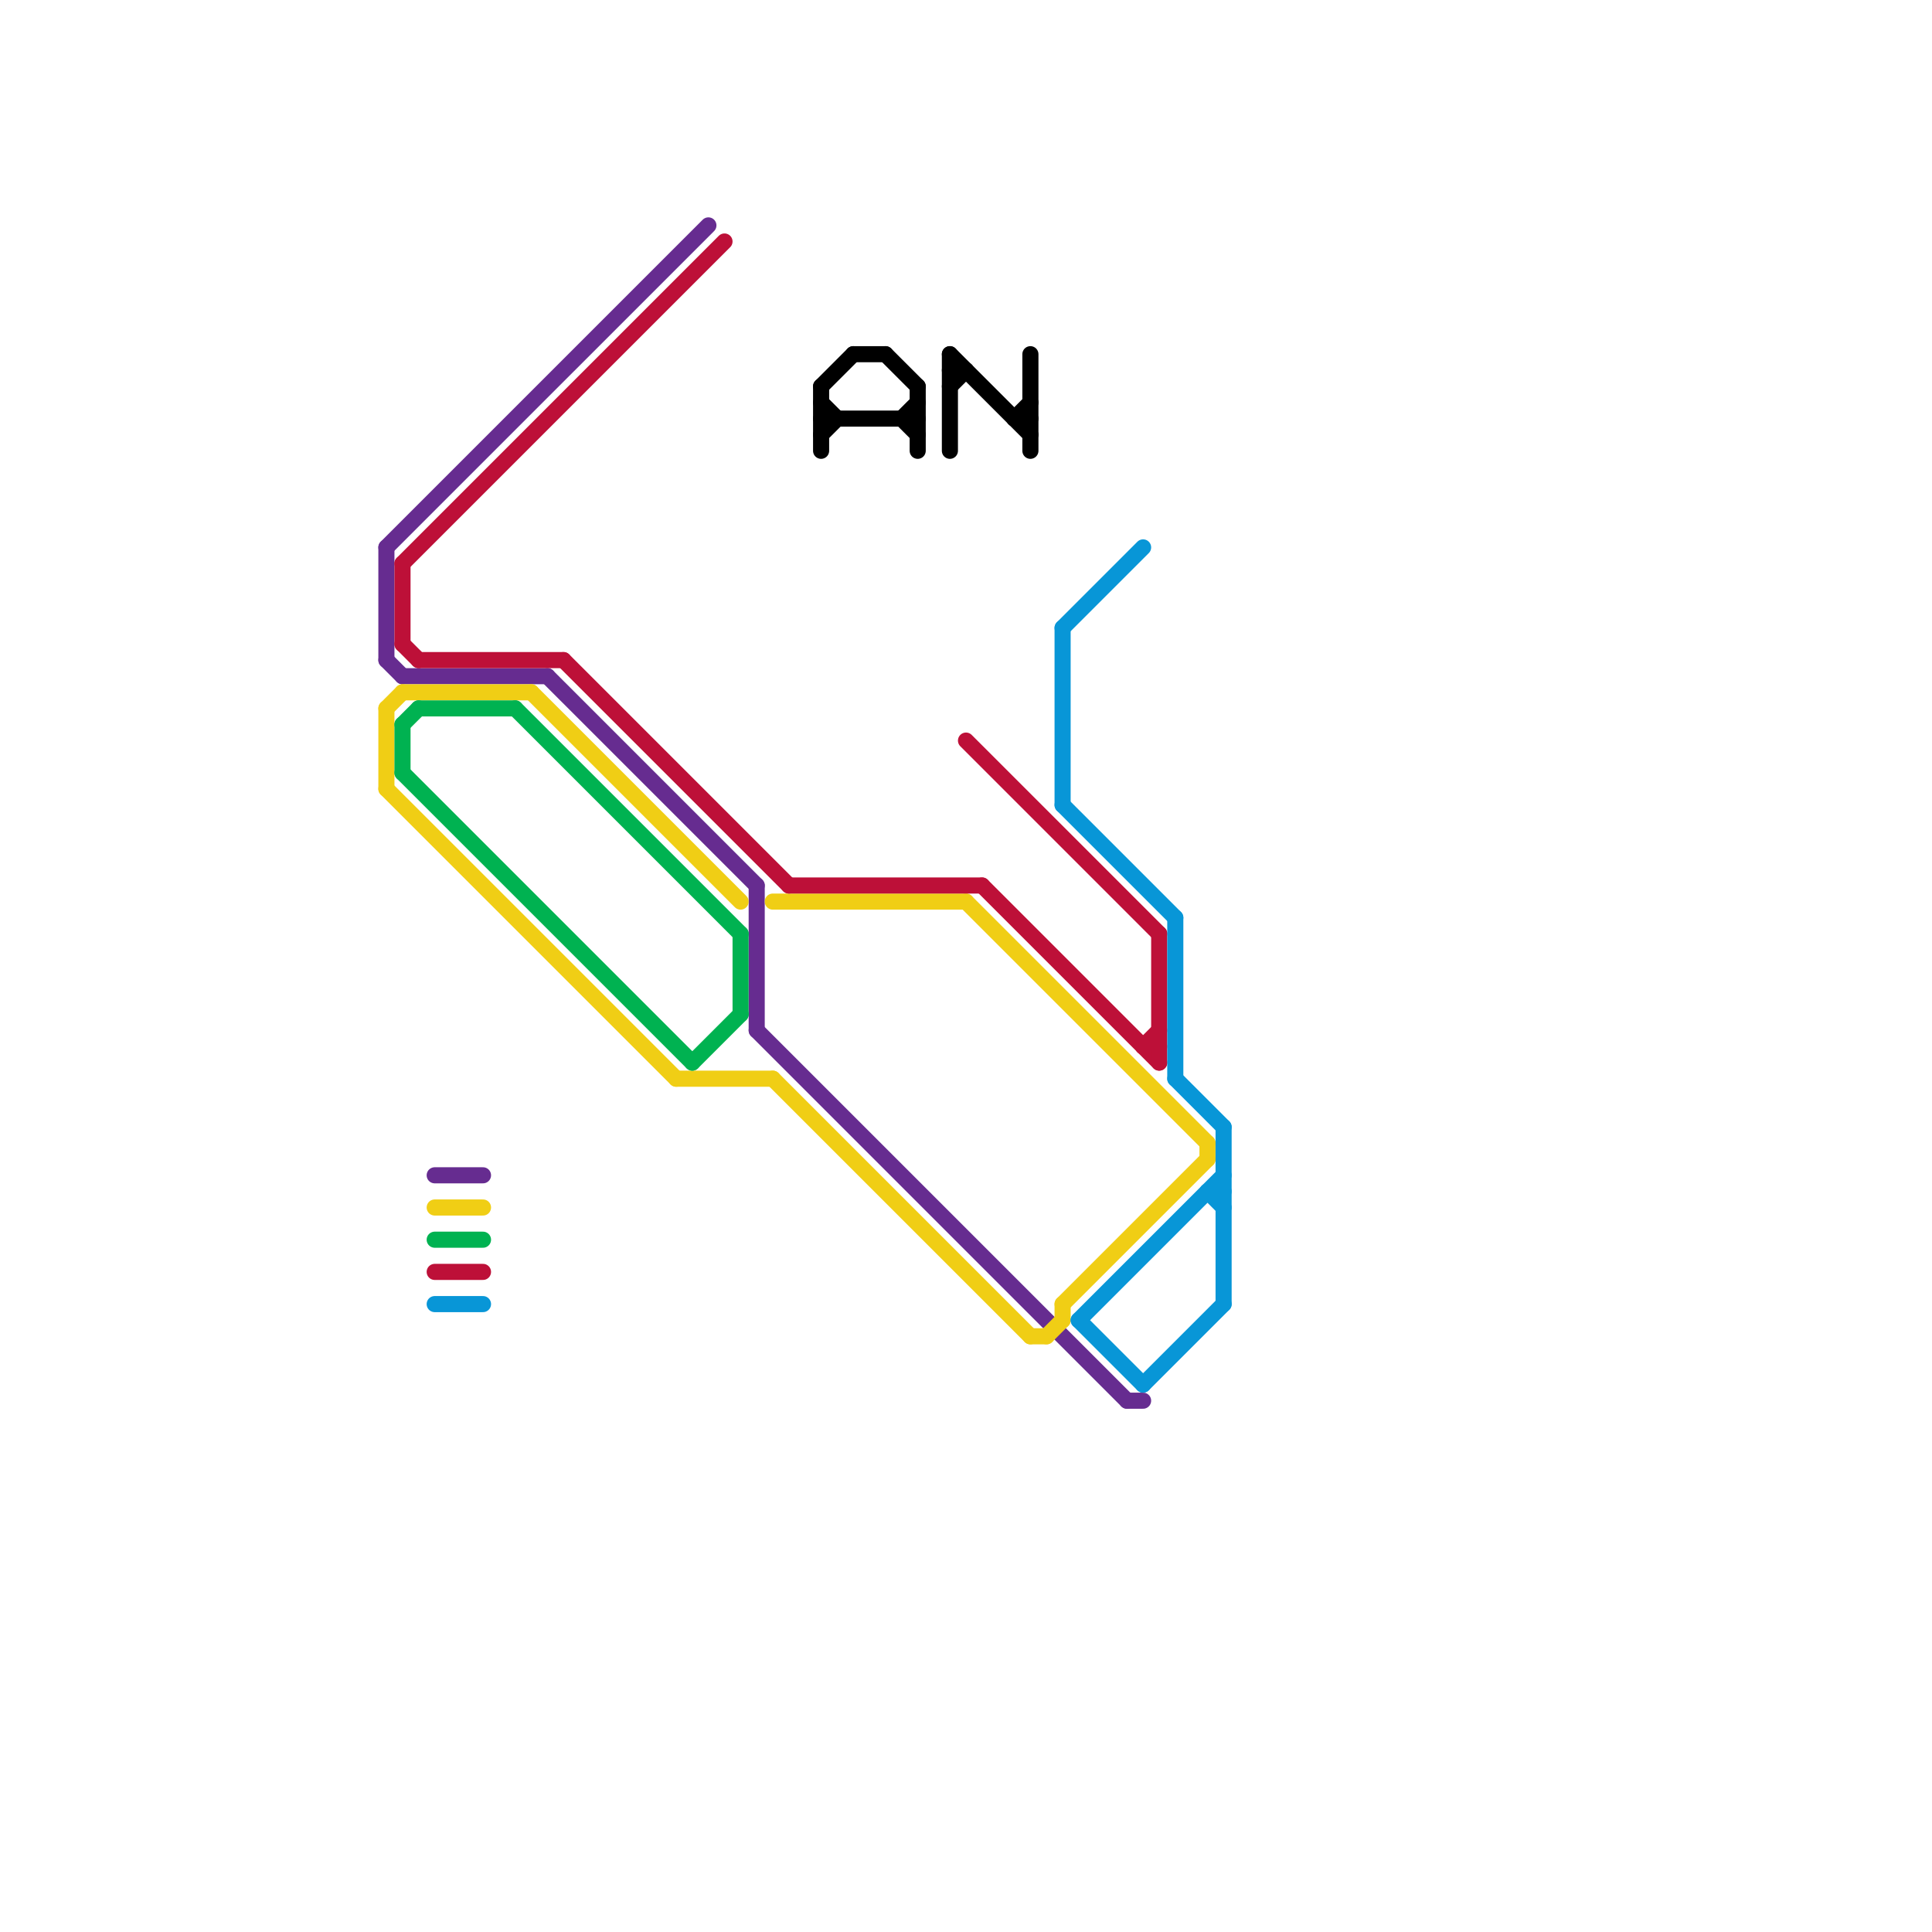 
<svg version="1.1" xmlns="http://www.w3.org/2000/svg" viewBox="0 0 120 120">
<style>text { font: 1px Helvetica; font-weight: 600; white-space: pre; dominant-baseline: central; } line { stroke-width: 1; fill: none; stroke-linecap: round; stroke-linejoin: round; } .c0 { stroke: #662c90 } .c1 { stroke: #f0ce15 } .c2 { stroke: #bd1038 } .c3 { stroke: #00b251 } .c4 { stroke: #0896d7 } .c5 { stroke: #000000 }</style><defs><g id="wm-xf"><circle r="1.2" fill="#000"/><circle r="0.9" fill="#fff"/><circle r="0.6" fill="#000"/><circle r="0.3" fill="#fff"/></g><g id="wm"><circle r="0.6" fill="#000"/><circle r="0.3" fill="#fff"/></g></defs><line class="c0" x1="24" y1="41" x2="25" y2="42"/><line class="c0" x1="47" y1="64" x2="70" y2="87"/><line class="c0" x1="47" y1="55" x2="47" y2="64"/><line class="c0" x1="24" y1="34" x2="44" y2="14"/><line class="c0" x1="70" y1="87" x2="71" y2="87"/><line class="c0" x1="24" y1="34" x2="24" y2="41"/><line class="c0" x1="34" y1="42" x2="47" y2="55"/><line class="c0" x1="25" y1="42" x2="34" y2="42"/><line class="c0" x1="27" y1="73" x2="30" y2="73"/><line class="c1" x1="75" y1="71" x2="75" y2="72"/><line class="c1" x1="24" y1="49" x2="42" y2="67"/><line class="c1" x1="24" y1="44" x2="25" y2="43"/><line class="c1" x1="66" y1="81" x2="66" y2="82"/><line class="c1" x1="25" y1="43" x2="33" y2="43"/><line class="c1" x1="48" y1="56" x2="60" y2="56"/><line class="c1" x1="24" y1="44" x2="24" y2="49"/><line class="c1" x1="66" y1="81" x2="75" y2="72"/><line class="c1" x1="27" y1="75" x2="30" y2="75"/><line class="c1" x1="48" y1="67" x2="64" y2="83"/><line class="c1" x1="33" y1="43" x2="46" y2="56"/><line class="c1" x1="42" y1="67" x2="48" y2="67"/><line class="c1" x1="65" y1="83" x2="66" y2="82"/><line class="c1" x1="60" y1="56" x2="75" y2="71"/><line class="c1" x1="64" y1="83" x2="65" y2="83"/><line class="c2" x1="35" y1="41" x2="49" y2="55"/><line class="c2" x1="71" y1="65" x2="72" y2="65"/><line class="c2" x1="25" y1="40" x2="26" y2="41"/><line class="c2" x1="61" y1="55" x2="72" y2="66"/><line class="c2" x1="25" y1="35" x2="25" y2="40"/><line class="c2" x1="72" y1="58" x2="72" y2="66"/><line class="c2" x1="26" y1="41" x2="35" y2="41"/><line class="c2" x1="71" y1="65" x2="72" y2="64"/><line class="c2" x1="60" y1="46" x2="72" y2="58"/><line class="c2" x1="25" y1="35" x2="45" y2="15"/><line class="c2" x1="49" y1="55" x2="61" y2="55"/><line class="c2" x1="27" y1="79" x2="30" y2="79"/><line class="c3" x1="27" y1="77" x2="30" y2="77"/><line class="c3" x1="26" y1="44" x2="32" y2="44"/><line class="c3" x1="25" y1="48" x2="43" y2="66"/><line class="c3" x1="43" y1="66" x2="46" y2="63"/><line class="c3" x1="46" y1="58" x2="46" y2="63"/><line class="c3" x1="25" y1="45" x2="25" y2="48"/><line class="c3" x1="32" y1="44" x2="46" y2="58"/><line class="c3" x1="25" y1="45" x2="26" y2="44"/><line class="c4" x1="73" y1="67" x2="76" y2="70"/><line class="c4" x1="71" y1="86" x2="76" y2="81"/><line class="c4" x1="75" y1="74" x2="76" y2="74"/><line class="c4" x1="27" y1="81" x2="30" y2="81"/><line class="c4" x1="67" y1="82" x2="71" y2="86"/><line class="c4" x1="73" y1="57" x2="73" y2="67"/><line class="c4" x1="76" y1="70" x2="76" y2="81"/><line class="c4" x1="67" y1="82" x2="76" y2="73"/><line class="c4" x1="66" y1="39" x2="66" y2="50"/><line class="c4" x1="66" y1="50" x2="73" y2="57"/><line class="c4" x1="75" y1="74" x2="76" y2="75"/><line class="c4" x1="66" y1="39" x2="71" y2="34"/><line class="c5" x1="51" y1="24" x2="53" y2="22"/><line class="c5" x1="51" y1="25" x2="52" y2="26"/><line class="c5" x1="51" y1="24" x2="51" y2="28"/><line class="c5" x1="56" y1="26" x2="57" y2="25"/><line class="c5" x1="53" y1="22" x2="55" y2="22"/><line class="c5" x1="63" y1="26" x2="64" y2="26"/><line class="c5" x1="59" y1="24" x2="60" y2="23"/><line class="c5" x1="55" y1="22" x2="57" y2="24"/><line class="c5" x1="59" y1="22" x2="64" y2="27"/><line class="c5" x1="64" y1="22" x2="64" y2="28"/><line class="c5" x1="51" y1="26" x2="57" y2="26"/><line class="c5" x1="56" y1="26" x2="57" y2="27"/><line class="c5" x1="63" y1="26" x2="64" y2="25"/><line class="c5" x1="51" y1="27" x2="52" y2="26"/><line class="c5" x1="59" y1="23" x2="60" y2="23"/><line class="c5" x1="57" y1="24" x2="57" y2="28"/><line class="c5" x1="59" y1="22" x2="59" y2="28"/>
</svg>
